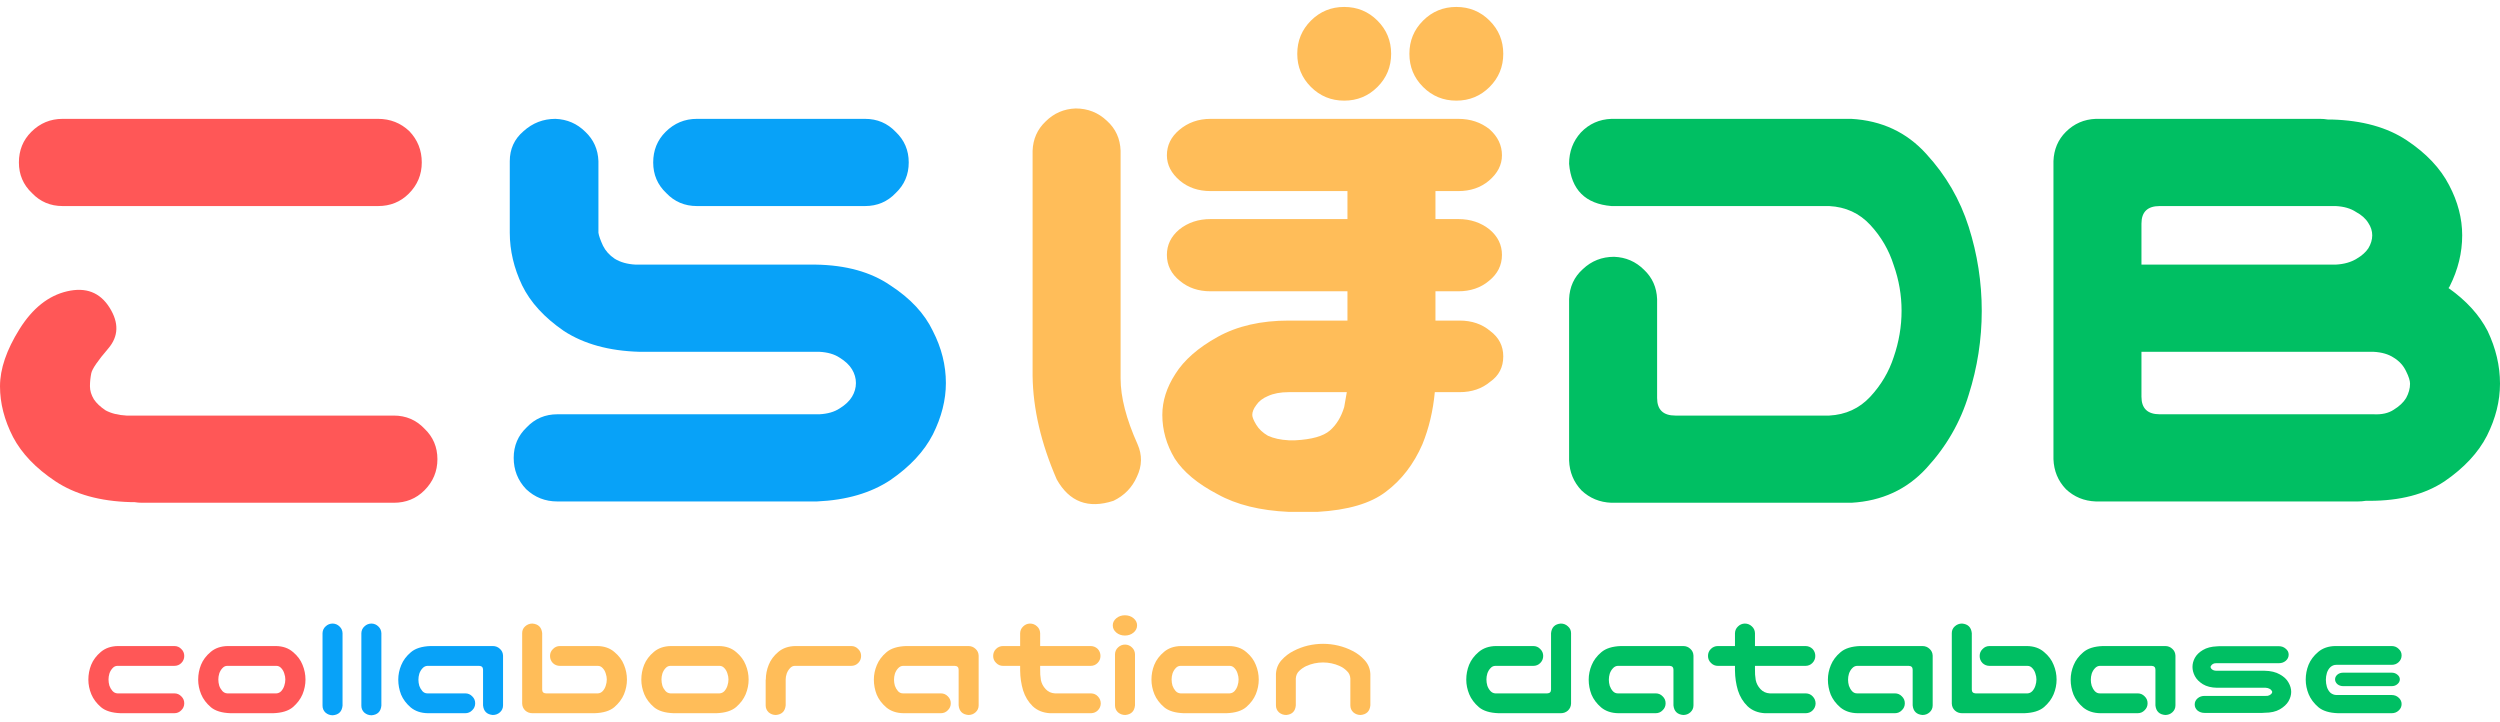 <svg width="180" height="52" viewBox="0 0 180 52" fill="none" xmlns="http://www.w3.org/2000/svg">
<path d="M179.108 23.831C179.703 25.08 180 26.345 180 27.626C180 28.875 179.687 30.124 179.061 31.374C178.435 32.592 177.419 33.685 176.01 34.653C174.602 35.59 172.803 36.059 170.613 36.059H170.331C170.143 36.09 169.956 36.105 169.768 36.105H150.9C150.055 36.074 149.335 35.778 148.741 35.215C148.177 34.622 147.88 33.904 147.849 33.06V11.603C147.88 10.76 148.177 10.057 148.741 9.495C149.335 8.902 150.055 8.589 150.9 8.558H167.046C167.233 8.558 167.421 8.574 167.609 8.605H167.89C170.081 8.667 171.88 9.167 173.288 10.104C174.696 11.041 175.713 12.119 176.339 13.337C176.965 14.524 177.278 15.726 177.278 16.944C177.278 18.194 176.98 19.412 176.386 20.598C176.355 20.661 176.323 20.708 176.292 20.739C177.575 21.645 178.514 22.675 179.108 23.831ZM170.894 29.828C171.489 29.859 171.974 29.75 172.349 29.5C172.756 29.25 173.053 28.969 173.241 28.657C173.429 28.313 173.523 27.969 173.523 27.626C173.523 27.407 173.429 27.11 173.241 26.736C173.053 26.33 172.756 26.002 172.349 25.752C171.974 25.502 171.489 25.361 170.894 25.33H167.89H154.185V28.563C154.185 29.406 154.623 29.828 155.499 29.828H155.875H170.894ZM169.674 18.631C170.05 18.412 170.331 18.162 170.519 17.881C170.707 17.569 170.801 17.256 170.801 16.944C170.801 16.632 170.707 16.335 170.519 16.054C170.331 15.742 170.034 15.476 169.627 15.258C169.252 15.008 168.767 14.867 168.172 14.836H155.499C154.623 14.836 154.185 15.258 154.185 16.101V19.052H168.172C168.767 19.021 169.267 18.881 169.674 18.631Z" fill="#00BF63"/>
<path d="M133.299 8.558C135.489 8.683 137.288 9.526 138.696 11.088C140.104 12.618 141.121 14.367 141.747 16.335C142.373 18.303 142.686 20.317 142.686 22.379C142.686 24.44 142.373 26.454 141.747 28.422C141.153 30.39 140.136 32.155 138.696 33.716C137.288 35.247 135.489 36.074 133.299 36.199H116.026C115.181 36.168 114.462 35.871 113.867 35.309C113.304 34.716 113.007 33.997 112.975 33.154V21.535C113.007 20.661 113.335 19.942 113.961 19.38C114.587 18.787 115.338 18.49 116.214 18.49C117.059 18.521 117.778 18.834 118.373 19.427C118.967 19.989 119.28 20.692 119.312 21.535V28.657C119.312 29.5 119.75 29.921 120.626 29.921H131.703C132.892 29.859 133.877 29.406 134.66 28.563C135.442 27.72 136.005 26.767 136.349 25.705C136.725 24.612 136.913 23.503 136.913 22.379C136.913 21.254 136.725 20.161 136.349 19.099C136.005 18.006 135.442 17.038 134.66 16.195C133.877 15.351 132.892 14.898 131.703 14.836H116.026C114.149 14.68 113.132 13.665 112.975 11.791C112.975 10.916 113.257 10.167 113.82 9.542C114.415 8.917 115.15 8.589 116.026 8.558H133.299Z" fill="#00BF63"/>
<path d="M93.403 3.873C93.403 2.936 93.731 2.14 94.388 1.484C95.046 0.828 95.844 0.5 96.782 0.5C97.721 0.5 98.519 0.828 99.176 1.484C99.833 2.14 100.162 2.936 100.162 3.873C100.162 4.81 99.833 5.607 99.176 6.262C98.519 6.918 97.721 7.246 96.782 7.246C95.844 7.246 95.046 6.918 94.388 6.262C93.731 5.607 93.403 4.81 93.403 3.873ZM101.476 3.873C101.476 2.936 101.804 2.14 102.462 1.484C103.119 0.828 103.917 0.5 104.855 0.5C105.794 0.5 106.592 0.828 107.249 1.484C107.906 2.14 108.235 2.936 108.235 3.873C108.235 4.81 107.906 5.607 107.249 6.262C106.592 6.918 105.794 7.246 104.855 7.246C103.917 7.246 103.119 6.918 102.462 6.262C101.804 5.607 101.476 4.81 101.476 3.873ZM84.016 18.35C84.016 17.631 84.313 17.022 84.907 16.523C85.533 16.023 86.284 15.773 87.16 15.773H97.017V13.758H87.16C86.284 13.758 85.549 13.508 84.954 13.009C84.329 12.478 84.016 11.869 84.016 11.182C84.016 10.463 84.313 9.854 84.907 9.355C85.533 8.824 86.284 8.558 87.16 8.558H104.996C105.872 8.558 106.623 8.808 107.249 9.308C107.844 9.839 108.141 10.463 108.141 11.182C108.141 11.869 107.828 12.478 107.202 13.009C106.608 13.508 105.872 13.758 104.996 13.758H103.353V15.773H104.996C105.872 15.773 106.623 16.023 107.249 16.523C107.844 17.022 108.141 17.631 108.141 18.35C108.141 19.099 107.828 19.724 107.202 20.224C106.608 20.723 105.872 20.973 104.996 20.973H103.353V23.081H105.09C105.966 23.081 106.701 23.331 107.296 23.831C107.922 24.299 108.235 24.909 108.235 25.658C108.235 26.439 107.922 27.048 107.296 27.485C106.701 27.985 105.966 28.235 105.09 28.235H103.306C103.181 29.578 102.884 30.827 102.415 31.983C101.789 33.419 100.913 34.559 99.786 35.403C98.691 36.246 97.048 36.73 94.858 36.855H92.793C90.728 36.761 89.022 36.34 87.677 35.59C86.237 34.841 85.205 33.982 84.579 33.013C83.984 32.014 83.687 30.968 83.687 29.875C83.687 28.875 84 27.891 84.626 26.923C85.252 25.924 86.269 25.033 87.677 24.253C89.085 23.472 90.79 23.081 92.793 23.081H97.017V20.973H87.16C86.284 20.973 85.549 20.723 84.954 20.224C84.329 19.724 84.016 19.099 84.016 18.35ZM77.445 7.809C78.321 7.809 79.072 8.105 79.698 8.699C80.323 9.261 80.652 9.979 80.683 10.854V27.251C80.683 28.594 81.09 30.171 81.903 31.983C82.248 32.764 82.232 33.544 81.857 34.325C81.512 35.106 80.949 35.684 80.167 36.059C78.352 36.652 76.991 36.137 76.083 34.513C74.957 31.92 74.378 29.437 74.347 27.064V10.854C74.378 10.01 74.691 9.308 75.285 8.745C75.88 8.152 76.6 7.84 77.445 7.809ZM95.75 30.999C96.219 30.593 96.563 30.031 96.782 29.312C96.845 28.969 96.907 28.61 96.97 28.235H92.793C92.198 28.235 91.698 28.328 91.291 28.516C90.915 28.672 90.634 28.891 90.446 29.172C90.258 29.422 90.164 29.656 90.164 29.875C90.164 30.031 90.258 30.265 90.446 30.577C90.634 30.89 90.915 31.155 91.291 31.374C91.698 31.561 92.198 31.67 92.793 31.702H93.262C94.451 31.639 95.28 31.405 95.75 30.999Z" fill="#FFBD59"/>
<path d="M36.986 32.967C36.986 32.092 37.299 31.358 37.924 30.765C38.519 30.14 39.254 29.828 40.13 29.828H58.999C59.593 29.797 60.078 29.656 60.454 29.406C60.861 29.156 61.158 28.875 61.346 28.563C61.533 28.25 61.627 27.922 61.627 27.579C61.627 27.235 61.533 26.907 61.346 26.595C61.158 26.283 60.861 26.002 60.454 25.752C60.078 25.502 59.593 25.361 58.999 25.33H46.044C43.854 25.268 42.039 24.768 40.6 23.831C39.192 22.863 38.19 21.77 37.596 20.552C37.001 19.302 36.704 18.037 36.704 16.757V11.603C36.704 10.729 37.033 10.01 37.69 9.448C38.347 8.855 39.113 8.558 39.99 8.558C40.834 8.589 41.554 8.902 42.149 9.495C42.743 10.057 43.056 10.76 43.087 11.603V16.757C43.119 16.975 43.228 17.288 43.416 17.694C43.604 18.069 43.885 18.381 44.261 18.631C44.667 18.881 45.168 19.021 45.763 19.052H58.717C60.907 19.084 62.707 19.583 64.115 20.552C65.554 21.488 66.571 22.582 67.166 23.831C67.791 25.049 68.104 26.298 68.104 27.579C68.104 28.797 67.791 30.031 67.166 31.28C66.54 32.498 65.523 33.591 64.115 34.559C62.707 35.496 60.939 36.012 58.811 36.105H40.13C39.254 36.105 38.503 35.809 37.877 35.215C37.283 34.591 36.986 33.841 36.986 32.967ZM62.284 8.558C63.16 8.558 63.896 8.87 64.49 9.495C65.116 10.088 65.429 10.822 65.429 11.697C65.429 12.572 65.116 13.306 64.49 13.899C63.896 14.524 63.16 14.836 62.284 14.836H50.175C49.299 14.836 48.563 14.524 47.969 13.899C47.343 13.306 47.03 12.572 47.03 11.697C47.03 10.822 47.327 10.088 47.922 9.495C48.548 8.87 49.299 8.558 50.175 8.558H62.284Z" fill="#08A2F8"/>
<path d="M31.494 33.06C31.494 33.935 31.181 34.684 30.555 35.309C29.961 35.903 29.226 36.199 28.349 36.199H10.232C10.044 36.199 9.857 36.184 9.669 36.152H9.387C7.197 36.09 5.398 35.59 3.99 34.653C2.581 33.716 1.565 32.654 0.939 31.467C0.313 30.249 0 29.031 0 27.813C0 26.564 0.469 25.19 1.408 23.69C2.347 22.191 3.489 21.285 4.834 20.973C6.18 20.661 7.197 21.051 7.885 22.144C8.574 23.238 8.542 24.221 7.791 25.096C7.04 25.97 6.634 26.564 6.571 26.876C6.508 27.189 6.477 27.501 6.477 27.813C6.477 28.125 6.571 28.438 6.759 28.75C6.947 29.031 7.228 29.297 7.604 29.547C8.01 29.765 8.511 29.89 9.106 29.921H28.349C29.226 29.921 29.961 30.234 30.555 30.858C31.181 31.452 31.494 32.186 31.494 33.06ZM1.361 11.697C1.361 10.822 1.658 10.088 2.253 9.495C2.879 8.87 3.63 8.558 4.506 8.558H27.223C28.099 8.558 28.85 8.855 29.476 9.448C30.07 10.073 30.368 10.822 30.368 11.697C30.368 12.572 30.055 13.321 29.429 13.946C28.834 14.539 28.099 14.836 27.223 14.836H4.506C3.63 14.836 2.894 14.524 2.3 13.899C1.674 13.306 1.361 12.572 1.361 11.697Z" fill="#FF5757"/>
<path d="M95.262 46.355C95.632 46.355 95.995 46.398 96.35 46.483C96.713 46.569 97.058 46.696 97.385 46.867C97.713 47.03 98.001 47.25 98.25 47.527C98.506 47.804 98.644 48.134 98.666 48.518V48.965V50.786C98.623 51.212 98.388 51.443 97.962 51.479C97.762 51.479 97.588 51.415 97.439 51.287C97.296 51.152 97.225 50.985 97.225 50.786V50.318V48.848C97.211 48.628 97.126 48.447 96.969 48.305C96.82 48.156 96.649 48.038 96.457 47.953C96.272 47.868 96.076 47.804 95.87 47.761C95.671 47.719 95.468 47.697 95.262 47.697C95.055 47.697 94.849 47.719 94.643 47.761C94.444 47.804 94.248 47.868 94.056 47.953C93.871 48.038 93.7 48.156 93.544 48.305C93.394 48.447 93.312 48.628 93.298 48.848V50.318V50.786C93.263 51.212 93.031 51.443 92.605 51.479C92.406 51.479 92.231 51.415 92.082 51.287C91.939 51.152 91.868 50.985 91.868 50.786V48.965V48.518C91.89 48.134 92.025 47.804 92.274 47.527C92.523 47.25 92.811 47.03 93.138 46.867C93.466 46.696 93.807 46.569 94.163 46.483C94.525 46.398 94.892 46.355 95.262 46.355Z" fill="#FFBD59"/>
<path d="M85.231 51.351C84.605 51.33 84.132 51.184 83.812 50.914C83.492 50.637 83.26 50.328 83.118 49.987C82.976 49.639 82.905 49.288 82.905 48.933C82.905 48.564 82.972 48.209 83.108 47.868C83.25 47.52 83.481 47.211 83.801 46.941C84.128 46.664 84.541 46.522 85.039 46.515H88.496C88.994 46.522 89.403 46.664 89.724 46.941C90.051 47.211 90.282 47.52 90.417 47.868C90.559 48.209 90.63 48.564 90.63 48.933C90.63 49.288 90.559 49.639 90.417 49.987C90.275 50.328 90.044 50.637 89.724 50.914C89.403 51.184 88.93 51.33 88.304 51.351H85.231ZM84.996 47.942C84.861 47.942 84.744 47.999 84.644 48.113C84.545 48.219 84.47 48.347 84.42 48.496C84.377 48.638 84.356 48.78 84.356 48.922C84.356 49.071 84.377 49.221 84.42 49.37C84.47 49.512 84.545 49.639 84.644 49.753C84.744 49.86 84.861 49.916 84.996 49.923H88.539C88.674 49.916 88.792 49.86 88.891 49.753C88.991 49.639 89.062 49.512 89.105 49.37C89.154 49.221 89.179 49.071 89.179 48.922C89.179 48.78 89.154 48.638 89.105 48.496C89.062 48.347 88.991 48.219 88.891 48.113C88.792 47.999 88.674 47.942 88.539 47.942H84.996Z" fill="#FFBD59"/>
<path d="M81.016 46.409C81.208 46.416 81.372 46.487 81.507 46.622C81.642 46.75 81.713 46.909 81.72 47.101V50.786C81.678 51.212 81.443 51.443 81.016 51.479C80.817 51.479 80.643 51.415 80.493 51.287C80.351 51.152 80.28 50.985 80.28 50.786V47.101C80.287 46.902 80.362 46.739 80.504 46.611C80.646 46.476 80.817 46.409 81.016 46.409ZM80.12 45.024C80.12 44.825 80.205 44.655 80.376 44.513C80.546 44.371 80.753 44.3 80.995 44.3C81.237 44.3 81.443 44.371 81.614 44.513C81.784 44.655 81.87 44.825 81.87 45.024C81.87 45.23 81.784 45.404 81.614 45.546C81.443 45.688 81.237 45.759 80.995 45.759C80.753 45.759 80.546 45.688 80.376 45.546C80.205 45.404 80.12 45.23 80.12 45.024Z" fill="#FFBD59"/>
<path d="M74.155 44.896C74.354 44.896 74.525 44.964 74.667 45.099C74.809 45.226 74.884 45.39 74.891 45.589V46.515H78.519C78.718 46.515 78.889 46.583 79.031 46.718C79.166 46.86 79.234 47.03 79.234 47.229C79.234 47.428 79.163 47.598 79.021 47.74C78.885 47.875 78.718 47.943 78.519 47.943H74.891V48.156C74.884 48.447 74.902 48.717 74.944 48.965C74.994 49.206 75.108 49.423 75.286 49.615C75.464 49.806 75.688 49.909 75.958 49.924H78.562C78.761 49.931 78.925 50.005 79.053 50.147C79.188 50.289 79.255 50.46 79.255 50.658C79.248 50.85 79.177 51.014 79.042 51.148C78.914 51.276 78.754 51.344 78.562 51.351H75.595C75.097 51.322 74.685 51.156 74.357 50.85C74.037 50.538 73.806 50.158 73.664 49.711C73.529 49.263 73.457 48.788 73.45 48.283V47.943H72.223C72.024 47.943 71.857 47.871 71.722 47.73C71.579 47.594 71.508 47.428 71.508 47.229C71.508 47.03 71.576 46.863 71.711 46.728C71.853 46.586 72.024 46.515 72.223 46.515H73.45V45.589C73.457 45.397 73.529 45.237 73.664 45.109C73.799 44.974 73.963 44.903 74.155 44.896Z" fill="#FFBD59"/>
<path d="M69.022 50.786V48.219C69.022 48.042 68.929 47.95 68.745 47.942H65.01C64.874 47.95 64.757 48.01 64.657 48.123C64.558 48.23 64.483 48.358 64.433 48.507C64.391 48.649 64.369 48.794 64.369 48.944C64.369 49.086 64.391 49.231 64.433 49.38C64.483 49.522 64.558 49.65 64.657 49.764C64.757 49.87 64.874 49.923 65.01 49.923H67.741C67.941 49.923 68.108 49.995 68.243 50.136C68.385 50.272 68.456 50.438 68.456 50.637C68.456 50.836 68.385 51.003 68.243 51.138C68.108 51.28 67.941 51.351 67.741 51.351H65.052C64.554 51.344 64.142 51.205 63.815 50.935C63.494 50.658 63.263 50.35 63.121 50.009C62.986 49.661 62.918 49.302 62.918 48.933C62.918 48.578 62.989 48.23 63.132 47.889C63.274 47.541 63.505 47.232 63.825 46.962C64.145 46.686 64.618 46.536 65.244 46.515H69.726C69.925 46.515 70.096 46.583 70.238 46.718C70.381 46.845 70.455 47.009 70.463 47.208V50.786C70.463 50.985 70.388 51.152 70.238 51.287C70.096 51.415 69.925 51.479 69.726 51.479C69.299 51.443 69.065 51.212 69.022 50.786Z" fill="#FFBD59"/>
<path d="M55.352 47.857C55.488 47.516 55.715 47.211 56.035 46.941C56.363 46.664 56.775 46.522 57.273 46.515H61.285C61.485 46.515 61.652 46.586 61.787 46.728C61.929 46.863 62 47.03 62 47.229C62 47.428 61.929 47.598 61.787 47.74C61.652 47.875 61.485 47.942 61.285 47.942H57.23C57.095 47.942 56.978 47.999 56.878 48.113C56.779 48.219 56.7 48.347 56.644 48.496C56.594 48.645 56.569 48.787 56.569 48.922V50.786C56.526 51.212 56.291 51.443 55.865 51.479C55.665 51.479 55.491 51.415 55.342 51.287C55.2 51.152 55.128 50.985 55.128 50.786V48.933H55.139C55.139 48.564 55.21 48.205 55.352 47.857Z" fill="#FFBD59"/>
<path d="M48.502 51.351C47.876 51.33 47.403 51.184 47.082 50.914C46.762 50.637 46.531 50.328 46.389 49.987C46.247 49.639 46.175 49.288 46.175 48.933C46.175 48.564 46.243 48.209 46.378 47.868C46.52 47.52 46.752 47.211 47.072 46.941C47.399 46.664 47.812 46.522 48.31 46.515H51.767C52.265 46.522 52.674 46.664 52.994 46.941C53.321 47.211 53.553 47.52 53.688 47.868C53.83 48.209 53.901 48.564 53.901 48.933C53.901 49.288 53.83 49.639 53.688 49.987C53.545 50.328 53.314 50.637 52.994 50.914C52.674 51.184 52.201 51.33 51.575 51.351H48.502ZM48.267 47.942C48.132 47.942 48.014 47.999 47.915 48.113C47.815 48.219 47.74 48.347 47.691 48.496C47.648 48.638 47.627 48.78 47.627 48.922C47.627 49.071 47.648 49.221 47.691 49.37C47.74 49.512 47.815 49.639 47.915 49.753C48.014 49.86 48.132 49.916 48.267 49.923H51.81C51.945 49.916 52.062 49.86 52.162 49.753C52.261 49.639 52.333 49.512 52.375 49.37C52.425 49.221 52.45 49.071 52.45 48.922C52.45 48.78 52.425 48.638 52.375 48.496C52.333 48.347 52.261 48.219 52.162 48.113C52.062 47.999 51.945 47.942 51.81 47.942H48.267Z" fill="#FFBD59"/>
<path d="M39.037 45.589V49.647C39.037 49.824 39.129 49.916 39.314 49.924H43.049C43.184 49.916 43.301 49.86 43.401 49.753C43.501 49.64 43.572 49.512 43.614 49.37C43.664 49.221 43.689 49.072 43.689 48.922C43.689 48.78 43.664 48.638 43.614 48.496C43.572 48.347 43.501 48.219 43.401 48.113C43.301 47.999 43.184 47.943 43.049 47.943H40.317C40.118 47.943 39.947 47.875 39.805 47.74C39.67 47.598 39.602 47.428 39.602 47.229C39.602 47.03 39.673 46.863 39.816 46.728C39.951 46.586 40.118 46.515 40.317 46.515H43.006C43.504 46.522 43.913 46.664 44.233 46.941C44.56 47.211 44.792 47.52 44.927 47.868C45.069 48.209 45.14 48.564 45.14 48.933C45.14 49.288 45.069 49.64 44.927 49.987C44.785 50.328 44.553 50.637 44.233 50.914C43.913 51.184 43.44 51.33 42.814 51.351H38.332C38.133 51.351 37.962 51.287 37.82 51.159C37.678 51.024 37.603 50.857 37.596 50.658V45.589C37.596 45.39 37.667 45.226 37.809 45.099C37.959 44.964 38.133 44.896 38.332 44.896C38.759 44.932 38.994 45.163 39.037 45.589Z" fill="#FFBD59"/>
<path d="M34.779 50.786V48.219C34.779 48.042 34.686 47.95 34.501 47.942H30.767C30.631 47.95 30.514 48.01 30.414 48.123C30.315 48.23 30.24 48.358 30.19 48.507C30.148 48.649 30.126 48.794 30.126 48.944C30.126 49.086 30.148 49.231 30.19 49.38C30.24 49.522 30.315 49.65 30.414 49.764C30.514 49.87 30.631 49.923 30.767 49.923H33.498C33.697 49.923 33.865 49.995 34 50.136C34.142 50.272 34.213 50.438 34.213 50.637C34.213 50.836 34.142 51.003 34 51.138C33.865 51.28 33.697 51.351 33.498 51.351H30.809C30.311 51.344 29.899 51.205 29.571 50.935C29.251 50.658 29.02 50.35 28.878 50.009C28.743 49.661 28.675 49.302 28.675 48.933C28.675 48.578 28.746 48.23 28.889 47.889C29.031 47.541 29.262 47.232 29.582 46.962C29.902 46.686 30.375 46.536 31.001 46.515H35.483C35.682 46.515 35.853 46.583 35.995 46.718C36.138 46.845 36.212 47.009 36.219 47.208V50.786C36.219 50.985 36.145 51.152 35.995 51.287C35.853 51.415 35.682 51.479 35.483 51.479C35.056 51.443 34.822 51.212 34.779 50.786Z" fill="#08A2F8"/>
<path d="M26.754 44.896C26.946 44.903 27.11 44.974 27.245 45.109C27.38 45.237 27.451 45.397 27.459 45.589V50.808C27.416 51.234 27.181 51.465 26.754 51.5C26.555 51.5 26.381 51.436 26.231 51.308C26.089 51.173 26.018 51.007 26.018 50.808V45.589C26.025 45.39 26.1 45.226 26.242 45.099C26.384 44.964 26.555 44.896 26.754 44.896Z" fill="#08A2F8"/>
<path d="M23.959 44.896C24.151 44.903 24.314 44.974 24.449 45.109C24.584 45.237 24.656 45.397 24.663 45.589V50.808C24.62 51.234 24.385 51.465 23.959 51.5C23.759 51.5 23.585 51.436 23.436 51.308C23.293 51.173 23.222 51.007 23.222 50.808V45.589C23.229 45.39 23.304 45.226 23.446 45.099C23.589 44.964 23.759 44.896 23.959 44.896Z" fill="#08A2F8"/>
<path d="M16.596 51.351C15.97 51.33 15.496 51.184 15.176 50.914C14.856 50.637 14.625 50.328 14.483 49.987C14.34 49.639 14.269 49.288 14.269 48.933C14.269 48.564 14.337 48.209 14.472 47.868C14.614 47.52 14.845 47.211 15.166 46.941C15.493 46.664 15.905 46.522 16.404 46.515H19.861C20.359 46.522 20.768 46.664 21.088 46.941C21.415 47.211 21.646 47.52 21.782 47.868C21.924 48.209 21.995 48.564 21.995 48.933C21.995 49.288 21.924 49.639 21.782 49.987C21.639 50.328 21.408 50.637 21.088 50.914C20.768 51.184 20.295 51.33 19.669 51.351H16.596ZM16.361 47.942C16.226 47.942 16.108 47.999 16.009 48.113C15.909 48.219 15.834 48.347 15.785 48.496C15.742 48.638 15.72 48.78 15.72 48.922C15.72 49.071 15.742 49.221 15.785 49.37C15.834 49.512 15.909 49.639 16.009 49.753C16.108 49.86 16.226 49.916 16.361 49.923H19.904C20.039 49.916 20.156 49.86 20.256 49.753C20.355 49.639 20.426 49.512 20.469 49.37C20.519 49.221 20.544 49.071 20.544 48.922C20.544 48.78 20.519 48.638 20.469 48.496C20.426 48.347 20.355 48.219 20.256 48.113C20.156 47.999 20.039 47.942 19.904 47.942H16.361Z" fill="#FF5757"/>
<path d="M8.688 51.351C8.062 51.33 7.589 51.184 7.269 50.914C6.949 50.637 6.718 50.328 6.576 49.987C6.433 49.639 6.362 49.288 6.362 48.933C6.362 48.564 6.43 48.209 6.565 47.868C6.707 47.52 6.938 47.211 7.258 46.941C7.586 46.664 7.998 46.522 8.496 46.515H12.551C12.75 46.515 12.918 46.586 13.053 46.728C13.195 46.863 13.266 47.03 13.266 47.229C13.266 47.428 13.195 47.598 13.053 47.74C12.918 47.875 12.75 47.942 12.551 47.942H8.454C8.318 47.942 8.201 47.999 8.101 48.113C8.002 48.219 7.927 48.347 7.877 48.496C7.835 48.638 7.813 48.78 7.813 48.922C7.813 49.071 7.835 49.221 7.877 49.37C7.927 49.512 8.002 49.639 8.101 49.753C8.201 49.86 8.318 49.916 8.454 49.923H12.551C12.75 49.923 12.918 49.995 13.053 50.136C13.195 50.272 13.266 50.438 13.266 50.637C13.266 50.836 13.195 51.003 13.053 51.138C12.918 51.28 12.75 51.351 12.551 51.351H8.688Z" fill="#FF5757"/>
<path d="M168.338 51.351C167.712 51.33 167.239 51.184 166.919 50.914C166.599 50.637 166.367 50.328 166.225 49.987C166.083 49.639 166.012 49.288 166.012 48.933C166.012 48.564 166.079 48.209 166.214 47.868C166.357 47.52 166.588 47.211 166.908 46.941C167.235 46.664 167.648 46.522 168.146 46.515H172.201C172.4 46.515 172.567 46.583 172.702 46.718C172.845 46.845 172.916 47.002 172.916 47.186C172.916 47.378 172.845 47.541 172.702 47.676C172.567 47.804 172.4 47.868 172.201 47.868H168.21C168.053 47.868 167.915 47.921 167.794 48.028C167.68 48.134 167.595 48.273 167.538 48.443C167.488 48.613 167.463 48.78 167.463 48.944C167.463 49.121 167.488 49.295 167.538 49.465C167.595 49.636 167.68 49.774 167.794 49.881C167.915 49.98 168.053 50.034 168.21 50.041H172.201C172.4 50.041 172.567 50.105 172.702 50.232C172.845 50.36 172.916 50.513 172.916 50.69C172.916 50.875 172.845 51.031 172.702 51.159C172.567 51.287 172.4 51.351 172.201 51.351H168.338ZM172.788 48.912C172.788 49.047 172.727 49.164 172.606 49.263C172.5 49.355 172.364 49.402 172.201 49.402H168.711C168.548 49.402 168.409 49.355 168.295 49.263C168.181 49.164 168.125 49.047 168.125 48.912C168.125 48.784 168.181 48.67 168.295 48.571C168.409 48.478 168.548 48.432 168.711 48.432H172.201C172.364 48.432 172.503 48.482 172.617 48.581C172.731 48.674 172.788 48.784 172.788 48.912Z" fill="#00BF63"/>
<path d="M164.784 47.133C164.784 47.31 164.713 47.46 164.571 47.58C164.436 47.694 164.269 47.751 164.07 47.751H159.556C159.463 47.751 159.389 47.769 159.332 47.804C159.275 47.84 159.232 47.879 159.204 47.921C159.175 47.957 159.161 47.989 159.161 48.017C159.161 48.053 159.175 48.092 159.204 48.134C159.232 48.17 159.275 48.205 159.332 48.241C159.389 48.269 159.463 48.287 159.556 48.294H163.045C163.493 48.301 163.863 48.39 164.155 48.56C164.447 48.724 164.653 48.919 164.774 49.146C164.902 49.366 164.966 49.59 164.966 49.817C164.966 50.037 164.902 50.261 164.774 50.488C164.646 50.708 164.436 50.904 164.144 51.074C163.86 51.237 163.493 51.319 163.045 51.319C162.967 51.326 162.91 51.33 162.874 51.33H158.734C158.535 51.33 158.364 51.273 158.222 51.159C158.087 51.038 158.019 50.893 158.019 50.722C158.019 50.545 158.09 50.396 158.232 50.275C158.368 50.161 158.535 50.105 158.734 50.105H163.13C163.237 50.112 163.323 50.098 163.387 50.062C163.458 50.027 163.511 49.987 163.547 49.945C163.582 49.902 163.6 49.86 163.6 49.817C163.6 49.796 163.582 49.76 163.547 49.711C163.511 49.654 163.458 49.611 163.387 49.583C163.323 49.547 163.237 49.526 163.13 49.519H159.63C159.218 49.512 158.876 49.427 158.606 49.263C158.336 49.093 158.144 48.898 158.03 48.677C157.916 48.457 157.859 48.237 157.859 48.017C157.859 47.797 157.916 47.58 158.03 47.367C158.151 47.147 158.343 46.959 158.606 46.803C158.876 46.639 159.218 46.551 159.63 46.536C159.702 46.529 159.755 46.526 159.79 46.526H164.07C164.269 46.526 164.436 46.586 164.571 46.707C164.713 46.821 164.784 46.963 164.784 47.133Z" fill="#00BF63"/>
<path d="M155.191 50.786V48.219C155.191 48.042 155.099 47.95 154.914 47.942H151.179C151.044 47.95 150.926 48.01 150.827 48.123C150.727 48.23 150.653 48.358 150.603 48.507C150.56 48.649 150.539 48.794 150.539 48.944C150.539 49.086 150.56 49.231 150.603 49.38C150.653 49.522 150.727 49.65 150.827 49.764C150.926 49.87 151.044 49.923 151.179 49.923H153.911C154.11 49.923 154.277 49.995 154.412 50.136C154.555 50.272 154.626 50.438 154.626 50.637C154.626 50.836 154.555 51.003 154.412 51.138C154.277 51.28 154.11 51.351 153.911 51.351H151.222C150.724 51.344 150.311 51.205 149.984 50.935C149.664 50.658 149.433 50.35 149.29 50.009C149.155 49.661 149.088 49.302 149.088 48.933C149.088 48.578 149.159 48.23 149.301 47.889C149.443 47.541 149.674 47.232 149.995 46.962C150.315 46.686 150.788 46.536 151.414 46.515H155.896C156.095 46.515 156.266 46.583 156.408 46.718C156.55 46.845 156.625 47.009 156.632 47.208V50.786C156.632 50.985 156.557 51.152 156.408 51.287C156.266 51.415 156.095 51.479 155.896 51.479C155.469 51.443 155.234 51.212 155.191 50.786Z" fill="#00BF63"/>
<path d="M141.97 45.589V49.647C141.97 49.824 142.062 49.916 142.247 49.924H145.982C146.117 49.916 146.235 49.86 146.334 49.753C146.434 49.64 146.505 49.512 146.548 49.37C146.598 49.221 146.623 49.072 146.623 48.922C146.623 48.78 146.598 48.638 146.548 48.496C146.505 48.347 146.434 48.219 146.334 48.113C146.235 47.999 146.117 47.943 145.982 47.943H143.251C143.051 47.943 142.881 47.875 142.738 47.74C142.603 47.598 142.536 47.428 142.536 47.229C142.536 47.03 142.607 46.863 142.749 46.728C142.884 46.586 143.051 46.515 143.251 46.515H145.94C146.438 46.522 146.847 46.664 147.167 46.941C147.494 47.211 147.725 47.52 147.86 47.868C148.003 48.209 148.074 48.564 148.074 48.933C148.074 49.288 148.003 49.64 147.86 49.987C147.718 50.328 147.487 50.637 147.167 50.914C146.847 51.184 146.374 51.33 145.748 51.351H141.266C141.067 51.351 140.896 51.287 140.754 51.159C140.611 51.024 140.537 50.857 140.529 50.658V45.589C140.529 45.39 140.601 45.226 140.743 45.099C140.892 44.964 141.067 44.896 141.266 44.896C141.693 44.932 141.927 45.163 141.97 45.589Z" fill="#00BF63"/>
<path d="M137.712 50.786V48.219C137.712 48.042 137.62 47.95 137.435 47.942H133.7C133.565 47.95 133.447 48.01 133.348 48.123C133.248 48.23 133.174 48.358 133.124 48.507C133.081 48.649 133.06 48.794 133.06 48.944C133.06 49.086 133.081 49.231 133.124 49.38C133.174 49.522 133.248 49.65 133.348 49.764C133.447 49.87 133.565 49.923 133.7 49.923H136.432C136.631 49.923 136.798 49.995 136.933 50.136C137.076 50.272 137.147 50.438 137.147 50.637C137.147 50.836 137.076 51.003 136.933 51.138C136.798 51.28 136.631 51.351 136.432 51.351H133.743C133.245 51.344 132.832 51.205 132.505 50.935C132.185 50.658 131.954 50.35 131.811 50.009C131.676 49.661 131.609 49.302 131.609 48.933C131.609 48.578 131.68 48.23 131.822 47.889C131.964 47.541 132.195 47.232 132.516 46.962C132.836 46.686 133.309 46.536 133.935 46.515H138.417C138.616 46.515 138.787 46.583 138.929 46.718C139.071 46.845 139.146 47.009 139.153 47.208V50.786C139.153 50.985 139.078 51.152 138.929 51.287C138.787 51.415 138.616 51.479 138.417 51.479C137.99 51.443 137.755 51.212 137.712 50.786Z" fill="#00BF63"/>
<path d="M125.622 44.896C125.821 44.896 125.992 44.964 126.134 45.099C126.277 45.226 126.351 45.39 126.358 45.589V46.515H129.987C130.186 46.515 130.356 46.583 130.499 46.718C130.634 46.86 130.701 47.03 130.701 47.229C130.701 47.428 130.63 47.598 130.488 47.74C130.353 47.875 130.186 47.943 129.987 47.943H126.358V48.156C126.351 48.447 126.369 48.717 126.412 48.965C126.462 49.206 126.575 49.423 126.753 49.615C126.931 49.806 127.155 49.909 127.425 49.924H130.029C130.228 49.931 130.392 50.005 130.52 50.147C130.655 50.289 130.723 50.46 130.723 50.658C130.716 50.85 130.645 51.014 130.509 51.148C130.381 51.276 130.221 51.344 130.029 51.351H127.063C126.565 51.322 126.152 51.156 125.825 50.85C125.505 50.538 125.274 50.158 125.131 49.711C124.996 49.263 124.925 48.788 124.918 48.283V47.943H123.691C123.491 47.943 123.324 47.871 123.189 47.73C123.047 47.594 122.976 47.428 122.976 47.229C122.976 47.03 123.043 46.863 123.178 46.728C123.321 46.586 123.491 46.515 123.691 46.515H124.918V45.589C124.925 45.397 124.996 45.237 125.131 45.109C125.266 44.974 125.43 44.903 125.622 44.896Z" fill="#00BF63"/>
<path d="M120.489 50.786V48.219C120.489 48.042 120.397 47.95 120.212 47.942H116.477C116.342 47.95 116.225 48.01 116.125 48.123C116.025 48.23 115.951 48.358 115.901 48.507C115.858 48.649 115.837 48.794 115.837 48.944C115.837 49.086 115.858 49.231 115.901 49.38C115.951 49.522 116.025 49.65 116.125 49.764C116.225 49.87 116.342 49.923 116.477 49.923H119.209C119.408 49.923 119.575 49.995 119.71 50.136C119.853 50.272 119.924 50.438 119.924 50.637C119.924 50.836 119.853 51.003 119.71 51.138C119.575 51.28 119.408 51.351 119.209 51.351H116.52C116.022 51.344 115.609 51.205 115.282 50.935C114.962 50.658 114.731 50.35 114.588 50.009C114.453 49.661 114.386 49.302 114.386 48.933C114.386 48.578 114.457 48.23 114.599 47.889C114.741 47.541 114.973 47.232 115.293 46.962C115.613 46.686 116.086 46.536 116.712 46.515H121.194C121.393 46.515 121.564 46.583 121.706 46.718C121.848 46.845 121.923 47.009 121.93 47.208V50.786C121.93 50.985 121.855 51.152 121.706 51.287C121.564 51.415 121.393 51.479 121.194 51.479C120.767 51.443 120.532 51.212 120.489 50.786Z" fill="#00BF63"/>
<path d="M111.675 45.589C111.718 45.163 111.953 44.932 112.379 44.896C112.579 44.896 112.749 44.964 112.892 45.099C113.041 45.226 113.116 45.39 113.116 45.589V50.658C113.109 50.857 113.034 51.024 112.892 51.159C112.749 51.287 112.579 51.351 112.379 51.351H107.898C107.272 51.33 106.799 51.184 106.478 50.914C106.158 50.637 105.927 50.328 105.785 49.987C105.643 49.64 105.571 49.288 105.571 48.933C105.571 48.564 105.639 48.209 105.774 47.868C105.916 47.52 106.148 47.211 106.468 46.941C106.795 46.664 107.208 46.522 107.706 46.515H110.395C110.594 46.515 110.761 46.586 110.896 46.728C111.038 46.863 111.11 47.03 111.11 47.229C111.11 47.428 111.038 47.598 110.896 47.74C110.761 47.875 110.594 47.943 110.395 47.943H107.663C107.528 47.943 107.41 47.999 107.311 48.113C107.211 48.219 107.136 48.347 107.087 48.496C107.044 48.638 107.023 48.78 107.023 48.922C107.023 49.072 107.044 49.221 107.087 49.37C107.136 49.512 107.211 49.64 107.311 49.753C107.41 49.86 107.528 49.916 107.663 49.924H111.398C111.583 49.916 111.675 49.824 111.675 49.647V45.589Z" fill="#00BF63"/>
</svg>
